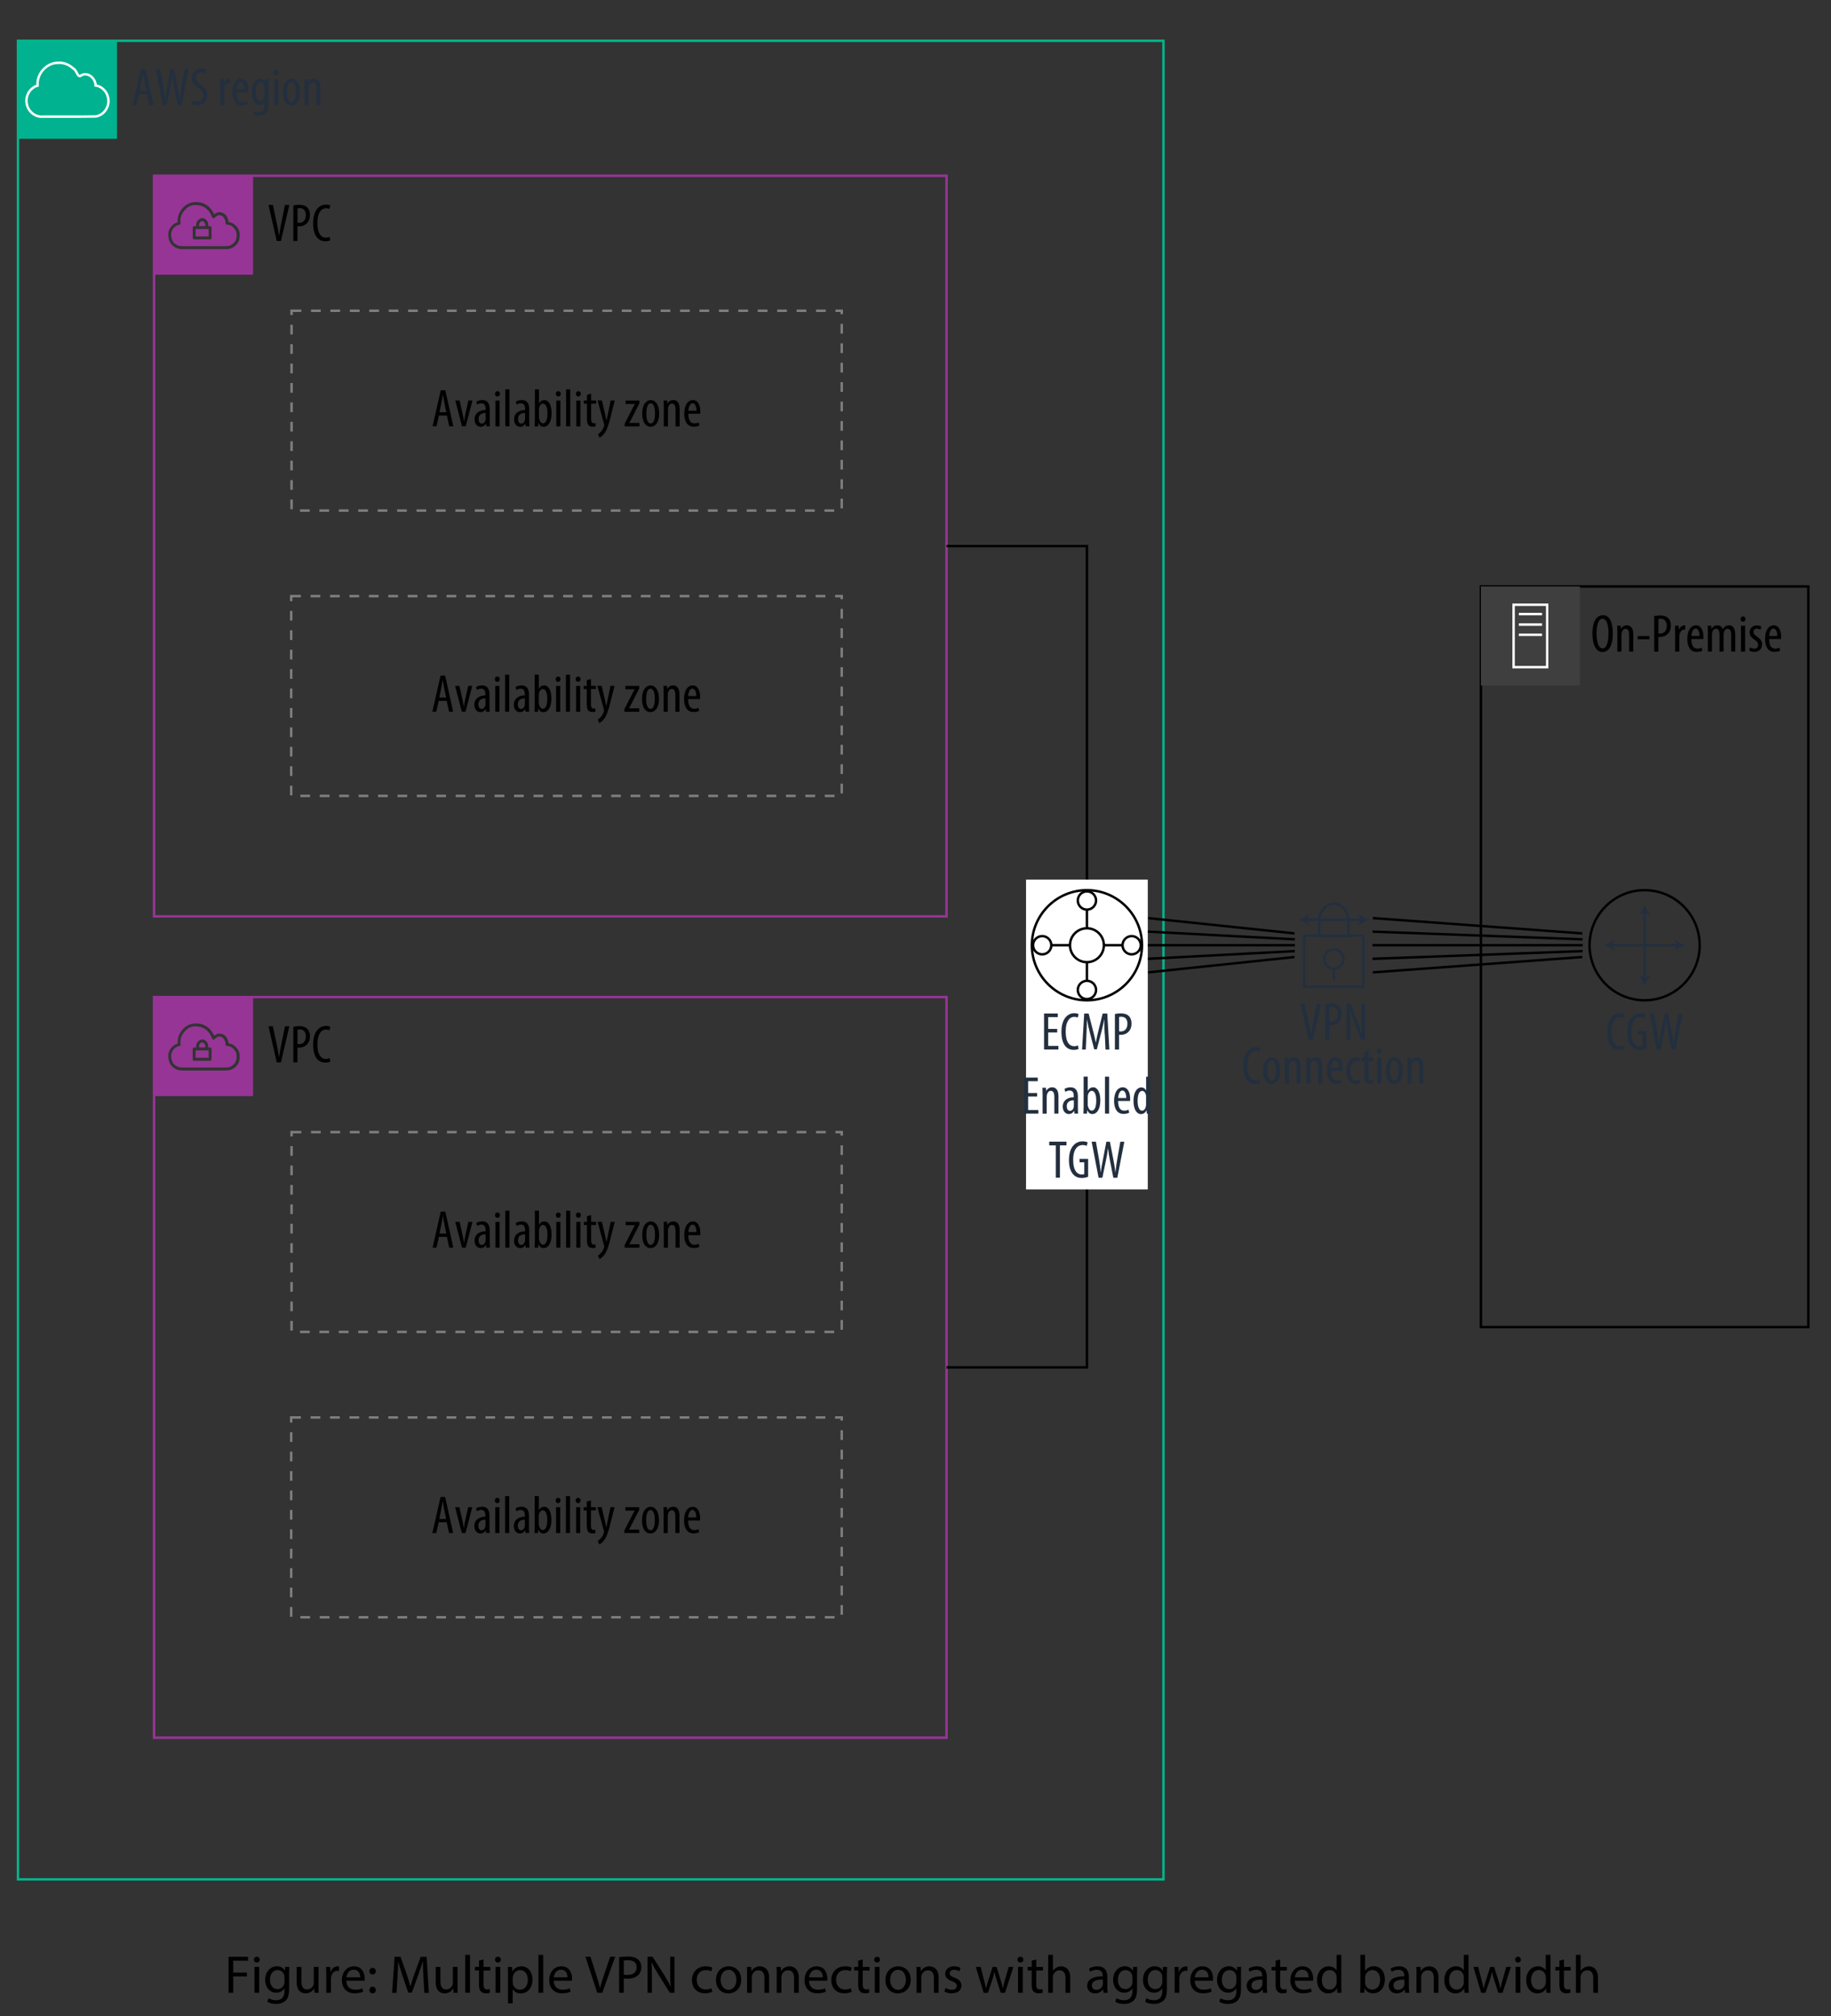 <?xml version="1.0" encoding="UTF-8"?><svg id="Layer_1" xmlns="http://www.w3.org/2000/svg" viewBox="0 0 377.04 415.24"><rect x="0" y="0" width="377.04" height="415.24" fill="#333333" stroke="none"/><defs><style>.cls-1{stroke:#7e7f7f;stroke-dasharray:0 0 2 2;}.cls-1,.cls-2,.cls-3,.cls-4,.cls-5,.cls-6{fill:none;stroke-miterlimit:10;stroke-width:.5px;}.cls-7{fill:#000;}.cls-7,.cls-8,.cls-9,.cls-10,.cls-11,.cls-12{stroke-width:0px;}.cls-2{stroke:#232f3e;}.cls-3{stroke:#963596;}.cls-4{stroke:#03b58b;}.cls-5{stroke:#000;}.cls-8{fill:#3f3f3f;}.cls-9{fill:#00b28f;}.cls-6{stroke:#fff;}.cls-10{fill:#232f3e;}.cls-11{fill:#963596;}.cls-12{fill:#fff;}</style></defs><path class="cls-7" d="M47.08,403h3.99v.8h-3.04v2.46h2.81v.79h-2.81v3.36h-.96v-7.42Z"/><path class="cls-7" d="M53.48,403.59c.01.33-.23.59-.62.59-.34,0-.58-.26-.58-.59s.25-.6.61-.6.59.26.59.6ZM52.41,410.41v-5.33h.97v5.33h-.97Z"/><path class="cls-7" d="M59.57,405.09c-.02.39-.04.81-.04,1.46v3.09c0,1.22-.24,1.97-.76,2.43-.52.48-1.27.64-1.94.64s-1.34-.15-1.77-.44l.24-.74c.35.22.9.42,1.56.42.99,0,1.72-.52,1.72-1.86v-.59h-.02c-.3.5-.87.89-1.69.89-1.32,0-2.27-1.12-2.27-2.6,0-1.8,1.18-2.83,2.4-2.83.92,0,1.43.48,1.66.92h.02l.04-.8h.85ZM58.57,407.19c0-.17-.01-.31-.05-.44-.18-.56-.65-1.02-1.35-1.02-.92,0-1.58.78-1.58,2.01,0,1.05.53,1.92,1.57,1.92.59,0,1.13-.37,1.34-.99.05-.17.08-.35.08-.52v-.96Z"/><path class="cls-7" d="M65.58,408.96c0,.55.01,1.03.04,1.45h-.86l-.05-.87h-.02c-.25.43-.81.99-1.76.99-.84,0-1.84-.46-1.84-2.33v-3.11h.97v2.95c0,1.01.31,1.69,1.19,1.69.65,0,1.1-.45,1.28-.88.06-.14.09-.32.09-.5v-3.27h.97v3.87Z"/><path class="cls-7" d="M67.19,406.75c0-.63-.01-1.17-.04-1.66h.85l.03,1.05h.04c.24-.72.83-1.17,1.47-1.17.11,0,.19.01.28.03v.91c-.1-.02-.2-.03-.33-.03-.68,0-1.17.52-1.3,1.24-.02.13-.04.29-.04.45v2.84h-.96v-3.66Z"/><path class="cls-7" d="M71.32,407.93c.02,1.31.86,1.85,1.83,1.85.69,0,1.11-.12,1.47-.28l.17.69c-.34.15-.92.33-1.77.33-1.64,0-2.62-1.08-2.62-2.68s.95-2.87,2.5-2.87c1.74,0,2.2,1.53,2.2,2.51,0,.2-.02.35-.03.45h-3.74ZM74.16,407.23c.01-.62-.25-1.57-1.34-1.57-.98,0-1.41.9-1.49,1.57h2.83Z"/><path class="cls-7" d="M76.07,405.97c0-.41.27-.69.66-.69s.64.29.65.69c0,.38-.25.68-.66.68-.38,0-.65-.3-.65-.68ZM76.07,409.85c0-.41.27-.69.66-.69s.64.29.65.69c0,.39-.25.68-.66.68-.38,0-.65-.3-.65-.68Z"/><path class="cls-7" d="M87.19,407.16c-.05-1.03-.12-2.28-.11-3.2h-.03c-.25.87-.56,1.79-.94,2.82l-1.31,3.6h-.73l-1.2-3.53c-.35-1.05-.65-2-.86-2.88h-.02c-.02.92-.08,2.17-.14,3.28l-.2,3.18h-.91l.52-7.42h1.22l1.27,3.59c.31.91.56,1.73.75,2.5h.03c.19-.75.45-1.56.78-2.5l1.32-3.59h1.22l.46,7.42h-.93l-.19-3.26Z"/><path class="cls-7" d="M94.21,408.96c0,.55.01,1.03.04,1.45h-.86l-.05-.87h-.02c-.25.43-.81.99-1.76.99-.84,0-1.84-.46-1.84-2.33v-3.11h.97v2.95c0,1.01.31,1.69,1.19,1.69.65,0,1.1-.45,1.28-.88.06-.14.09-.32.09-.5v-3.27h.97v3.87Z"/><path class="cls-7" d="M95.81,402.6h.97v7.81h-.97v-7.81Z"/><path class="cls-7" d="M99.57,403.56v1.53h1.39v.74h-1.39v2.87c0,.66.19,1.03.73,1.03.25,0,.44-.03.56-.07l.04.73c-.19.08-.48.13-.86.13-.45,0-.81-.14-1.04-.41-.28-.29-.37-.76-.37-1.39v-2.9h-.83v-.74h.83v-1.28l.95-.25Z"/><path class="cls-7" d="M103.13,403.59c.01.33-.23.59-.62.59-.34,0-.58-.26-.58-.59s.25-.6.61-.6.59.26.59.6ZM102.05,410.41v-5.33h.97v5.33h-.97Z"/><path class="cls-7" d="M104.62,406.83c0-.68-.02-1.23-.04-1.74h.87l.04.91h.02c.4-.65,1.02-1.03,1.89-1.03,1.29,0,2.25,1.09,2.25,2.71,0,1.91-1.17,2.86-2.42,2.86-.7,0-1.32-.31-1.64-.84h-.02v2.89h-.96v-5.77ZM105.58,408.25c0,.14.02.27.04.4.18.67.76,1.13,1.45,1.13,1.02,0,1.62-.84,1.62-2.06,0-1.07-.56-1.98-1.58-1.98-.66,0-1.28.47-1.46,1.2-.03.12-.07.26-.07.4v.91Z"/><path class="cls-7" d="M110.88,402.6h.97v7.81h-.97v-7.81Z"/><path class="cls-7" d="M114.02,407.93c.02,1.31.86,1.85,1.83,1.85.69,0,1.11-.12,1.47-.28l.17.69c-.34.15-.92.33-1.77.33-1.64,0-2.62-1.08-2.62-2.68s.95-2.87,2.5-2.87c1.74,0,2.2,1.53,2.2,2.51,0,.2-.02.35-.03.45h-3.74ZM116.85,407.23c.01-.62-.25-1.57-1.34-1.57-.98,0-1.41.9-1.49,1.57h2.83Z"/><path class="cls-7" d="M122.98,410.41l-2.42-7.42h1.03l1.16,3.65c.32,1,.59,1.9.79,2.77h.02c.21-.86.52-1.79.85-2.76l1.25-3.66h1.02l-2.65,7.42h-1.06Z"/><path class="cls-7" d="M127.49,403.09c.46-.08,1.07-.14,1.84-.14.95,0,1.64.22,2.08.62.41.35.65.89.65,1.55s-.2,1.2-.57,1.58c-.51.54-1.33.81-2.27.81-.29,0-.55-.01-.77-.07v2.97h-.96v-7.33ZM128.45,406.66c.21.06.47.08.79.08,1.16,0,1.86-.56,1.86-1.58s-.69-1.45-1.75-1.45c-.42,0-.74.03-.9.08v2.88Z"/><path class="cls-7" d="M133.34,410.41v-7.42h1.04l2.38,3.75c.55.87.98,1.65,1.33,2.41h.02c-.09-1-.11-1.9-.11-3.06v-3.1h.9v7.42h-.97l-2.35-3.76c-.52-.83-1.01-1.67-1.39-2.48h-.03c.05.95.08,1.84.08,3.07v3.17h-.9Z"/><path class="cls-7" d="M146.67,410.21c-.25.13-.81.31-1.53.31-1.61,0-2.65-1.09-2.65-2.72s1.12-2.83,2.86-2.83c.57,0,1.08.14,1.34.27l-.22.75c-.23-.13-.59-.25-1.12-.25-1.22,0-1.88.9-1.88,2.01,0,1.23.79,1.99,1.85,1.99.55,0,.91-.14,1.19-.26l.17.73Z"/><path class="cls-7" d="M152.63,407.71c0,1.97-1.36,2.83-2.65,2.83-1.44,0-2.55-1.06-2.55-2.74,0-1.78,1.17-2.83,2.64-2.83s2.56,1.11,2.56,2.74ZM148.4,407.76c0,1.17.67,2.05,1.62,2.05s1.62-.87,1.62-2.07c0-.9-.45-2.05-1.6-2.05s-1.64,1.06-1.64,2.07Z"/><path class="cls-7" d="M153.85,406.53c0-.55-.01-1-.04-1.44h.86l.05.88h.02c.26-.51.88-1,1.76-1,.74,0,1.88.44,1.88,2.27v3.18h-.97v-3.07c0-.86-.32-1.57-1.23-1.57-.64,0-1.13.45-1.3.99-.04.12-.07.29-.07.45v3.2h-.97v-3.88Z"/><path class="cls-7" d="M159.95,406.53c0-.55-.01-1-.04-1.44h.86l.05.88h.02c.26-.51.88-1,1.76-1,.74,0,1.88.44,1.88,2.27v3.18h-.97v-3.07c0-.86-.32-1.57-1.23-1.57-.64,0-1.13.45-1.3.99-.04.12-.07.29-.07.45v3.2h-.97v-3.88Z"/><path class="cls-7" d="M166.59,407.93c.02,1.31.86,1.85,1.83,1.85.69,0,1.11-.12,1.47-.28l.17.69c-.34.15-.92.33-1.77.33-1.64,0-2.62-1.08-2.62-2.68s.95-2.87,2.5-2.87c1.74,0,2.2,1.53,2.2,2.51,0,.2-.02.35-.03.45h-3.74ZM169.43,407.23c.01-.62-.25-1.57-1.34-1.57-.98,0-1.41.9-1.49,1.57h2.83Z"/><path class="cls-7" d="M175.36,410.21c-.25.13-.81.31-1.53.31-1.61,0-2.65-1.09-2.65-2.72s1.12-2.83,2.86-2.83c.57,0,1.08.14,1.34.27l-.22.75c-.23-.13-.59-.25-1.12-.25-1.22,0-1.88.9-1.88,2.01,0,1.23.79,1.99,1.85,1.99.55,0,.91-.14,1.19-.26l.17.73Z"/><path class="cls-7" d="M177.66,403.56v1.53h1.39v.74h-1.39v2.87c0,.66.19,1.03.73,1.03.25,0,.44-.03.56-.07l.04.73c-.19.08-.48.13-.86.13-.45,0-.81-.14-1.04-.41-.28-.29-.37-.76-.37-1.39v-2.9h-.83v-.74h.83v-1.28l.95-.25Z"/><path class="cls-7" d="M181.21,403.59c.01.33-.23.59-.62.59-.34,0-.58-.26-.58-.59s.25-.6.61-.6.59.26.59.6ZM180.14,410.41v-5.33h.97v5.33h-.97Z"/><path class="cls-7" d="M187.53,407.71c0,1.97-1.36,2.83-2.65,2.83-1.44,0-2.55-1.06-2.55-2.74,0-1.78,1.17-2.83,2.64-2.83s2.56,1.11,2.56,2.74ZM183.3,407.76c0,1.17.67,2.05,1.62,2.05s1.62-.87,1.62-2.07c0-.9-.45-2.05-1.6-2.05s-1.64,1.06-1.64,2.07Z"/><path class="cls-7" d="M188.75,406.53c0-.55-.01-1-.04-1.44h.86l.05.88h.02c.26-.51.88-1,1.76-1,.74,0,1.88.44,1.88,2.27v3.18h-.97v-3.07c0-.86-.32-1.57-1.23-1.57-.64,0-1.13.45-1.3.99-.04.12-.07.29-.07.45v3.2h-.97v-3.88Z"/><path class="cls-7" d="M194.72,409.42c.29.19.79.38,1.28.38.7,0,1.03-.35,1.03-.79s-.28-.71-.99-.98c-.96-.34-1.41-.87-1.41-1.51,0-.86.69-1.56,1.84-1.56.54,0,1.01.15,1.31.33l-.24.7c-.21-.13-.59-.31-1.09-.31-.57,0-.89.33-.89.73,0,.44.32.64,1.01.9.92.35,1.4.81,1.4,1.61,0,.94-.73,1.6-1.99,1.6-.58,0-1.12-.14-1.5-.36l.24-.74Z"/><path class="cls-7" d="M201.93,405.09l.7,2.71c.15.59.3,1.14.4,1.69h.03c.12-.54.3-1.11.47-1.68l.87-2.72h.81l.83,2.66c.2.64.35,1.2.47,1.74h.03c.09-.54.23-1.1.41-1.73l.76-2.67h.96l-1.72,5.33h-.88l-.81-2.54c-.19-.59-.34-1.12-.47-1.75h-.02c-.13.64-.3,1.19-.48,1.76l-.86,2.53h-.88l-1.61-5.33h.99Z"/><path class="cls-7" d="M210.72,403.59c.01.33-.23.59-.62.59-.34,0-.58-.26-.58-.59s.25-.6.61-.6.59.26.59.6ZM209.64,410.41v-5.33h.97v5.33h-.97Z"/><path class="cls-7" d="M213.38,403.56v1.53h1.39v.74h-1.39v2.87c0,.66.19,1.03.73,1.03.25,0,.44-.03.56-.07l.04.73c-.19.08-.48.13-.86.13-.45,0-.81-.14-1.04-.41-.28-.29-.37-.76-.37-1.39v-2.9h-.83v-.74h.83v-1.28l.95-.25Z"/><path class="cls-7" d="M215.85,402.6h.97v3.32h.02c.15-.28.4-.52.69-.68.29-.17.63-.27.99-.27.71,0,1.86.44,1.86,2.28v3.17h-.97v-3.06c0-.86-.32-1.58-1.23-1.58-.63,0-1.12.44-1.3.97-.05.13-.07.28-.07.46v3.21h-.97v-7.81Z"/><path class="cls-7" d="M227.24,410.41l-.08-.67h-.03c-.3.42-.87.79-1.63.79-1.08,0-1.63-.76-1.63-1.53,0-1.29,1.14-1.99,3.2-1.98v-.11c0-.44-.12-1.23-1.21-1.23-.5,0-1.01.15-1.39.4l-.22-.64c.44-.29,1.08-.47,1.75-.47,1.63,0,2.02,1.11,2.02,2.18v1.99c0,.46.02.91.09,1.28h-.88ZM227.09,407.7c-1.06-.02-2.25.17-2.25,1.2,0,.63.42.92.91.92.69,0,1.13-.44,1.29-.89.03-.1.05-.21.05-.31v-.92Z"/><path class="cls-7" d="M234.18,405.09c-.02.39-.04.81-.04,1.46v3.09c0,1.22-.24,1.97-.76,2.43-.52.48-1.27.64-1.94.64s-1.34-.15-1.77-.44l.24-.74c.35.22.9.42,1.56.42.99,0,1.72-.52,1.72-1.86v-.59h-.02c-.3.5-.87.89-1.69.89-1.32,0-2.27-1.12-2.27-2.6,0-1.8,1.18-2.83,2.4-2.83.92,0,1.43.48,1.66.92h.02l.04-.8h.85ZM233.18,407.19c0-.17-.01-.31-.05-.44-.18-.56-.65-1.02-1.35-1.02-.92,0-1.58.78-1.58,2.01,0,1.05.53,1.92,1.57,1.92.59,0,1.13-.37,1.34-.99.05-.17.08-.35.08-.52v-.96Z"/><path class="cls-7" d="M240.33,405.09c-.02.39-.04.81-.04,1.46v3.09c0,1.22-.24,1.97-.76,2.43-.52.48-1.27.64-1.94.64s-1.34-.15-1.77-.44l.24-.74c.35.22.9.42,1.56.42.99,0,1.72-.52,1.72-1.86v-.59h-.02c-.3.5-.87.89-1.69.89-1.32,0-2.27-1.12-2.27-2.6,0-1.8,1.18-2.83,2.4-2.83.92,0,1.43.48,1.66.92h.02l.04-.8h.85ZM239.33,407.19c0-.17-.01-.31-.05-.44-.18-.56-.65-1.02-1.35-1.02-.92,0-1.58.78-1.58,2.01,0,1.05.53,1.92,1.57,1.92.59,0,1.13-.37,1.34-.99.05-.17.08-.35.08-.52v-.96Z"/><path class="cls-7" d="M241.89,406.75c0-.63-.01-1.17-.04-1.66h.85l.03,1.05h.04c.24-.72.83-1.17,1.47-1.17.11,0,.19.01.28.03v.91c-.1-.02-.2-.03-.33-.03-.68,0-1.17.52-1.3,1.24-.02.13-.04.29-.04.45v2.84h-.96v-3.66Z"/><path class="cls-7" d="M246.02,407.93c.02,1.31.86,1.85,1.83,1.85.69,0,1.11-.12,1.47-.28l.17.69c-.34.15-.92.33-1.77.33-1.64,0-2.62-1.08-2.62-2.68s.95-2.87,2.5-2.87c1.74,0,2.2,1.53,2.2,2.51,0,.2-.02.35-.03.45h-3.74ZM248.86,407.23c.01-.62-.25-1.57-1.34-1.57-.98,0-1.41.9-1.49,1.57h2.83Z"/><path class="cls-7" d="M255.58,405.09c-.02.39-.04.81-.04,1.46v3.09c0,1.22-.24,1.97-.76,2.43-.52.48-1.27.64-1.94.64s-1.34-.15-1.77-.44l.24-.74c.35.22.9.42,1.56.42.99,0,1.72-.52,1.72-1.86v-.59h-.02c-.3.5-.87.89-1.69.89-1.32,0-2.27-1.12-2.27-2.6,0-1.8,1.18-2.83,2.4-2.83.92,0,1.43.48,1.66.92h.02l.04-.8h.85ZM254.58,407.19c0-.17-.01-.31-.05-.44-.18-.56-.65-1.02-1.35-1.02-.92,0-1.58.78-1.58,2.01,0,1.05.53,1.92,1.57,1.92.59,0,1.13-.37,1.34-.99.05-.17.08-.35.08-.52v-.96Z"/><path class="cls-7" d="M260.09,410.41l-.08-.67h-.03c-.3.42-.87.79-1.63.79-1.08,0-1.63-.76-1.63-1.53,0-1.29,1.14-1.99,3.2-1.98v-.11c0-.44-.12-1.23-1.21-1.23-.5,0-1.01.15-1.39.4l-.22-.64c.44-.29,1.08-.47,1.75-.47,1.63,0,2.02,1.11,2.02,2.18v1.99c0,.46.02.91.09,1.28h-.88ZM259.95,407.7c-1.06-.02-2.25.17-2.25,1.2,0,.63.42.92.91.92.69,0,1.13-.44,1.29-.89.03-.1.05-.21.05-.31v-.92Z"/><path class="cls-7" d="M263.61,403.56v1.53h1.39v.74h-1.39v2.87c0,.66.19,1.03.73,1.03.25,0,.44-.03.56-.07l.04.73c-.19.08-.48.13-.86.13-.45,0-.81-.14-1.04-.41-.28-.29-.37-.76-.37-1.39v-2.9h-.83v-.74h.83v-1.28l.95-.25Z"/><path class="cls-7" d="M266.63,407.93c.02,1.31.86,1.85,1.83,1.85.69,0,1.11-.12,1.47-.28l.17.69c-.34.15-.92.33-1.77.33-1.64,0-2.62-1.08-2.62-2.68s.95-2.87,2.5-2.87c1.74,0,2.2,1.53,2.2,2.51,0,.2-.02.35-.03.45h-3.74ZM269.47,407.23c.01-.62-.25-1.57-1.34-1.57-.98,0-1.41.9-1.49,1.57h2.83Z"/><path class="cls-7" d="M276.2,402.6v6.44c0,.47.01,1.01.04,1.38h-.87l-.04-.92h-.02c-.3.59-.95,1.04-1.82,1.04-1.29,0-2.28-1.09-2.28-2.71-.01-1.77,1.09-2.86,2.39-2.86.81,0,1.36.38,1.61.81h.02v-3.18h.97ZM275.23,407.26c0-.12-.01-.29-.04-.41-.14-.62-.67-1.12-1.4-1.12-1,0-1.59.88-1.59,2.06,0,1.08.53,1.97,1.57,1.97.65,0,1.24-.43,1.42-1.16.03-.13.04-.26.04-.42v-.92Z"/><path class="cls-7" d="M280.09,410.41c.02-.36.04-.9.04-1.38v-6.44h.96v3.34h.02c.34-.59.96-.98,1.82-.98,1.32,0,2.25,1.1,2.24,2.72,0,1.9-1.2,2.85-2.39,2.85-.77,0-1.39-.3-1.78-1h-.03l-.04.88h-.84ZM281.09,408.28c0,.12.02.24.04.35.19.67.75,1.13,1.45,1.13,1.01,0,1.62-.83,1.62-2.05,0-1.07-.55-1.98-1.58-1.98-.66,0-1.28.45-1.47,1.19-.02.11-.05.24-.05.4v.96Z"/><path class="cls-7" d="M289.34,410.41l-.08-.67h-.03c-.3.42-.87.79-1.63.79-1.08,0-1.63-.76-1.63-1.53,0-1.29,1.14-1.99,3.2-1.98v-.11c0-.44-.12-1.23-1.21-1.23-.5,0-1.01.15-1.39.4l-.22-.64c.44-.29,1.08-.47,1.75-.47,1.63,0,2.02,1.11,2.02,2.18v1.99c0,.46.02.91.09,1.28h-.88ZM289.2,407.7c-1.06-.02-2.25.17-2.25,1.2,0,.63.42.92.91.92.69,0,1.13-.44,1.29-.89.03-.1.05-.21.05-.31v-.92Z"/><path class="cls-7" d="M291.69,406.53c0-.55-.01-1-.04-1.44h.86l.05.88h.02c.26-.51.88-1,1.76-1,.74,0,1.88.44,1.88,2.27v3.18h-.97v-3.07c0-.86-.32-1.57-1.23-1.57-.64,0-1.13.45-1.3.99-.04.12-.07.29-.07.45v3.2h-.97v-3.88Z"/><path class="cls-7" d="M302.4,402.6v6.44c0,.47.01,1.01.04,1.38h-.87l-.04-.92h-.02c-.3.59-.95,1.04-1.82,1.04-1.29,0-2.28-1.09-2.28-2.71-.01-1.77,1.09-2.86,2.39-2.86.81,0,1.36.38,1.61.81h.02v-3.18h.97ZM301.43,407.26c0-.12-.01-.29-.04-.41-.14-.62-.67-1.12-1.4-1.12-1,0-1.59.88-1.59,2.06,0,1.08.53,1.97,1.57,1.97.65,0,1.24-.43,1.42-1.16.03-.13.04-.26.04-.42v-.92Z"/><path class="cls-7" d="M304.39,405.09l.7,2.71c.15.59.3,1.14.4,1.69h.03c.12-.54.3-1.11.47-1.68l.87-2.72h.81l.83,2.66c.2.64.35,1.2.47,1.74h.03c.09-.54.23-1.1.41-1.73l.76-2.67h.96l-1.72,5.33h-.88l-.81-2.54c-.19-.59-.34-1.12-.47-1.75h-.02c-.13.64-.3,1.19-.48,1.76l-.86,2.53h-.88l-1.61-5.33h.99Z"/><path class="cls-7" d="M313.18,403.59c.01.33-.23.59-.62.59-.34,0-.58-.26-.58-.59s.25-.6.61-.6.59.26.59.6ZM312.1,410.41v-5.33h.97v5.33h-.97Z"/><path class="cls-7" d="M319.27,402.6v6.44c0,.47.01,1.01.04,1.38h-.87l-.04-.92h-.02c-.3.59-.95,1.04-1.82,1.04-1.29,0-2.28-1.09-2.28-2.71-.01-1.77,1.09-2.86,2.39-2.86.81,0,1.36.38,1.61.81h.02v-3.18h.97ZM318.31,407.26c0-.12-.01-.29-.04-.41-.14-.62-.67-1.12-1.4-1.12-1,0-1.59.88-1.59,2.06,0,1.08.53,1.97,1.57,1.97.65,0,1.24-.43,1.42-1.16.03-.13.04-.26.04-.42v-.92Z"/><path class="cls-7" d="M322.05,403.56v1.53h1.39v.74h-1.39v2.87c0,.66.19,1.03.73,1.03.25,0,.44-.03.56-.07l.04.73c-.19.08-.48.13-.86.13-.45,0-.81-.14-1.04-.41-.28-.29-.37-.76-.37-1.39v-2.9h-.83v-.74h.83v-1.28l.95-.25Z"/><path class="cls-7" d="M324.52,402.6h.97v3.32h.02c.15-.28.4-.52.69-.68.29-.17.63-.27.99-.27.71,0,1.86.44,1.86,2.28v3.17h-.97v-3.06c0-.86-.32-1.58-1.23-1.58-.63,0-1.12.44-1.3.97-.05.13-.07.28-.07.46v3.21h-.97v-7.81Z"/><rect class="cls-9" x="3.7" y="8.4" width="20.39" height="20.19"/><rect class="cls-3" x="31.72" y="36.2" width="163.19" height="152.53"/><path class="cls-11" d="M31.72,56.58v-20.39h20.39v20.39h-20.39ZM40.29,47.17h2.67v1.52h-2.67v-1.52ZM41.67,45.54c.07,0,.24.07.38.22.13.14.21.32.21.43v.38h-1.26v-.38c0-.08.08-.28.22-.42.14-.15.33-.24.44-.24ZM41.67,44.92c-.35,0-.65.19-.87.42-.23.24-.4.52-.4.85v.38h-.41c-.08,0-.16.03-.22.09-.06.06-.09.13-.09.21v2.14c0,.08.03.15.09.21.06.06.14.09.22.09h3.28c.08,0,.15-.03.21-.09.06-.06.09-.13.09-.21v-2.14c0-.08-.03-.15-.09-.21-.06-.06-.13-.09-.21-.09h-.39v-.38c0-.33-.17-.64-.38-.86-.22-.23-.49-.41-.82-.41ZM40.23,42.22c.3,0,.63.04.99.12,1.24.29,2.05,1.26,2.46,2.41.04.1.12.17.23.2.11.02.21-.02.29-.09.2-.22.44-.41.69-.49.24-.08.52-.07.91.14.33.25.69.92.63,1.4-.02.09.02.18.07.24.06.07.14.11.22.11.87,0,1.44.56,1.83,1.26.17.34.22.85.16,1.32-.07.46-.25.89-.46,1.08,0,0,0,.02-.02.02-.5.55-1,.76-1.7.76h-9.09c-.67,0-1.33-.3-1.77-.86-.33-.49-.58-1.39-.32-2.21.27-.61.73-1.2,1.59-1.35.15-.03.27-.18.24-.34-.12-.94.07-1.74.81-2.61.64-.73,1.33-1.1,2.23-1.11ZM40.36,41.62h-.14c-1.07.02-1.95.48-2.67,1.3h0c-.76.91-1.03,1.85-.95,2.84-.94.27-1.5.97-1.79,1.64,0,0,0,.02-.02.03-.33,1.04-.05,2.1.41,2.76t.02.02c.55.71,1.39,1.1,2.25,1.1h9.09c.83,0,1.55-.3,2.14-.95.37-.35.56-.88.64-1.45.07-.56.02-1.17-.21-1.66,0,0,0-.02,0-.02-.42-.73-1.11-1.39-2.08-1.53-.02-.69-.39-1.35-.88-1.7,0,0-.02,0-.02-.02-.52-.29-1.02-.33-1.42-.2-.25.08-.45.21-.63.36-.51-1.13-1.39-2.09-2.72-2.41-.35-.07-.68-.11-.99-.11Z"/><path class="cls-7" d="M56.98,49.62l-1.69-7.42h.9l.73,3.48c.18.84.4,1.9.53,2.85h.03c.11-.96.32-1.99.5-2.87l.7-3.45h.9l-1.73,7.42h-.87Z"/><path class="cls-7" d="M60.4,42.32c.34-.09.75-.14,1.23-.14.68,0,1.25.17,1.64.55.36.35.55.89.55,1.53,0,.68-.17,1.14-.45,1.52-.41.55-1.09.83-1.75.83-.14,0-.25,0-.37-.01v3.04h-.85v-7.31ZM61.25,45.87c.1.02.19.03.33.03.84,0,1.4-.55,1.4-1.6,0-.76-.32-1.44-1.25-1.44-.2,0-.36.02-.47.05v2.95Z"/><path class="cls-7" d="M68.03,49.49c-.23.12-.59.2-1.06.2-1.45,0-2.49-1.17-2.49-3.69,0-2.93,1.45-3.86,2.62-3.86.45,0,.77.09.92.19l-.19.71c-.18-.08-.36-.15-.75-.15-.79,0-1.72.77-1.72,3.04s.84,3.01,1.74,3.01c.32,0,.6-.08.78-.17l.13.72Z"/><rect class="cls-4" x="3.7" y="8.4" width="235.88" height="378.66"/><path class="cls-10" d="M28.64,19.4l-.5,2.22h-.81l1.69-7.42h.94l1.65,7.42h-.84l-.5-2.22h-1.64ZM30.17,18.72l-.39-1.88c-.11-.53-.21-1.14-.3-1.69h-.04c-.09.56-.2,1.2-.3,1.69l-.38,1.88h1.41Z"/><path class="cls-10" d="M33.52,21.62l-1.43-7.42h.88l.63,3.58c.15.94.28,1.76.36,2.67h.04c.09-.94.26-1.74.44-2.68l.68-3.56h.73l.68,3.49c.16.88.33,1.73.43,2.76h.03c.12-1.07.25-1.87.4-2.72l.62-3.53h.83l-1.44,7.42h-.82l-.72-3.61c-.14-.78-.29-1.62-.37-2.43h-.02c-.11.84-.23,1.64-.41,2.46l-.74,3.58h-.79Z"/><path class="cls-10" d="M39.56,20.64c.25.17.69.3,1.07.3.77,0,1.23-.51,1.23-1.25,0-.68-.4-1.1-.98-1.54-.58-.41-1.4-1.1-1.4-2.06,0-1.12.78-1.95,1.96-1.95.46,0,.87.14,1.04.27l-.21.73c-.19-.13-.5-.25-.88-.25-.73,0-1.07.55-1.07,1.06,0,.74.39,1.02,1.09,1.53.89.63,1.29,1.31,1.29,2.13,0,1.28-.9,2.08-2.08,2.08-.51,0-1.04-.17-1.25-.32l.19-.73Z"/><path class="cls-10" d="M45.35,17.67c0-.45-.03-.98-.04-1.38h.76l.04.84h.02c.18-.51.63-.92,1.12-.92.07,0,.12.01.18.01v.87c-.05-.01-.11-.01-.18-.01-.54,0-.94.5-1.02,1.11-.02.14-.03.31-.03.48v2.95h-.85v-3.95Z"/><path class="cls-10" d="M48.68,19.03c.01,1.63.65,1.98,1.27,1.98.36,0,.67-.09.88-.21l.13.63c-.3.17-.75.25-1.17.25-1.28,0-1.94-1.04-1.94-2.67,0-1.73.73-2.81,1.79-2.81s1.52,1.14,1.52,2.35c0,.2,0,.34-.01.47h-2.48ZM50.35,18.41c.02-1.07-.38-1.54-.79-1.54-.55,0-.84.81-.87,1.54h1.66Z"/><path class="cls-10" d="M55.34,16.3c-.01.37-.04.85-.04,1.66v2.98c0,1.4-.18,1.93-.53,2.31-.32.36-.83.57-1.42.57-.45,0-.89-.11-1.17-.26l.2-.66c.21.11.56.23.99.23.67,0,1.09-.42,1.09-1.63v-.54h-.02c-.19.42-.57.65-1.02.65-.95,0-1.56-1.07-1.56-2.63,0-1.96.89-2.77,1.67-2.77.57,0,.84.37.99.69h.02l.04-.6h.76ZM54.46,18.13c0-.13-.01-.28-.04-.39-.1-.36-.29-.81-.77-.81-.62,0-.95.83-.95,2,0,1.36.43,1.98.95,1.98.25,0,.58-.12.76-.76.04-.17.05-.33.05-.48v-1.54Z"/><path class="cls-10" d="M57.38,14.92c.01.33-.2.55-.52.55-.27,0-.48-.22-.48-.55s.22-.55.5-.55c.31,0,.51.22.51.55ZM56.47,21.62v-5.32h.85v5.32h-.85Z"/><path class="cls-10" d="M61.76,18.96c0,2.06-.96,2.75-1.77,2.75-.96,0-1.73-.87-1.73-2.74s.87-2.76,1.78-2.76,1.71.89,1.71,2.75ZM59.11,18.96c0,.88.15,2.08.92,2.08.73,0,.87-1.25.87-2.08s-.14-2.07-.89-2.07-.9,1.25-.9,2.07Z"/><path class="cls-10" d="M62.71,17.67c0-.63-.03-.95-.04-1.38h.74l.04.64h.02c.23-.43.66-.73,1.22-.73.74,0,1.29.55,1.29,1.84v3.58h-.85v-3.43c0-.63-.12-1.27-.74-1.27-.35,0-.69.3-.8.87-.02.13-.03.3-.03.47v3.36h-.85v-3.95Z"/><rect class="cls-1" x="60.04" y="64" width="113.29" height="41.15"/><path class="cls-7" d="M90.38,85.58l-.5,2.22h-.81l1.69-7.42h.94l1.65,7.42h-.84l-.49-2.22h-1.64ZM91.91,84.9l-.39-1.88c-.11-.53-.21-1.14-.3-1.69h-.04c-.09.56-.2,1.2-.3,1.69l-.38,1.88h1.41Z"/><path class="cls-7" d="M94.64,82.48l.67,2.99c.08.36.16.84.23,1.3h.03c.05-.44.14-.89.22-1.3l.66-2.99h.84l-1.39,5.32h-.76l-1.39-5.32h.88Z"/><path class="cls-7" d="M100.13,87.81l-.05-.56h-.03c-.23.41-.6.65-1.06.65-.72,0-1.27-.6-1.27-1.52,0-1.33,1.07-1.93,2.27-1.94v-.17c0-.71-.18-1.21-.85-1.21-.33,0-.63.11-.88.27l-.19-.59c.22-.17.71-.35,1.24-.35,1.07,0,1.53.7,1.53,1.9v2.3c0,.41,0,.87.05,1.21h-.77ZM100.01,85.06c-.44,0-1.46.08-1.46,1.23,0,.69.35.95.65.95.37,0,.69-.27.79-.8.02-.1.02-.21.02-.3v-1.08Z"/><path class="cls-7" d="M102.94,81.11c.01.33-.2.55-.52.55-.27,0-.48-.22-.48-.55s.22-.55.5-.55c.31,0,.51.22.51.55ZM102.03,87.81v-5.32h.85v5.32h-.85Z"/><path class="cls-7" d="M104.05,80.19h.85v7.61h-.85v-7.61Z"/><path class="cls-7" d="M108.26,87.81l-.05-.56h-.03c-.23.41-.6.65-1.06.65-.72,0-1.26-.6-1.26-1.52,0-1.33,1.07-1.93,2.27-1.94v-.17c0-.71-.18-1.21-.85-1.21-.33,0-.63.11-.88.27l-.19-.59c.22-.17.71-.35,1.24-.35,1.07,0,1.53.7,1.53,1.9v2.3c0,.41,0,.87.05,1.21h-.77ZM108.13,85.06c-.44,0-1.46.08-1.46,1.23,0,.69.35.95.65.95.37,0,.69-.27.79-.8.02-.1.02-.21.02-.3v-1.08Z"/><path class="cls-7" d="M110.1,87.81c.01-.31.04-.91.04-1.28v-6.34h.85v2.92h.02c.27-.53.67-.71,1.12-.71.83,0,1.45.96,1.45,2.7,0,1.93-.79,2.81-1.62,2.81-.56,0-.85-.33-1.06-.78h-.03l-.05.69h-.73ZM110.99,85.92c0,.12,0,.24.03.33.2.79.56.94.79.94.68,0,.92-.92.92-2.06,0-1.07-.25-2.01-.94-2.01-.4,0-.73.5-.79.95-.02.12-.02.25-.02.37v1.49Z"/><path class="cls-7" d="M115.46,81.11c.01.33-.2.55-.52.55-.27,0-.48-.22-.48-.55s.22-.55.5-.55c.31,0,.51.22.51.55ZM114.55,87.81v-5.32h.85v5.32h-.85Z"/><path class="cls-7" d="M116.57,80.19h.85v7.61h-.85v-7.61Z"/><path class="cls-7" d="M119.59,81.11c.01.33-.2.55-.52.55-.27,0-.48-.22-.48-.55s.22-.55.5-.55c.31,0,.51.22.51.55ZM118.67,87.81v-5.32h.85v5.32h-.85Z"/><path class="cls-7" d="M121.73,81.07v1.41h1.02v.65h-1.02v3.16c0,.69.25.88.56.88.13,0,.24-.01.34-.03l.03.65c-.15.06-.35.09-.63.09-.33,0-.63-.09-.84-.32-.21-.24-.32-.6-.32-1.34v-3.08h-.65v-.65h.65v-1.17l.85-.24Z"/><path class="cls-7" d="M123.94,82.48l.71,3.06c.1.42.15.77.22,1.1h.02c.05-.3.14-.7.23-1.09l.63-3.07h.84l-.87,3.42c-.33,1.34-.69,2.63-1.32,3.43-.37.47-.77.73-.96.81l-.31-.73c.24-.13.51-.36.75-.67.22-.28.4-.64.48-.89.04-.13.06-.19.06-.26,0-.07,0-.13-.02-.2l-1.34-4.92h.89Z"/><path class="cls-7" d="M128.62,87.29l1.68-3.29c.14-.27.31-.55.43-.79v-.02h-1.9v-.7h2.84v.56l-1.66,3.25c-.14.27-.31.55-.43.79v.02h2.09v.7h-3.05v-.52Z"/><path class="cls-7" d="M135.74,85.14c0,2.06-.96,2.75-1.77,2.75-.96,0-1.73-.87-1.73-2.74s.87-2.76,1.78-2.76,1.71.89,1.71,2.75ZM133.09,85.14c0,.88.15,2.08.92,2.08.73,0,.87-1.25.87-2.08s-.14-2.07-.89-2.07-.9,1.25-.9,2.07Z"/><path class="cls-7" d="M136.69,83.86c0-.63-.03-.95-.04-1.38h.74l.04.64h.02c.23-.43.66-.73,1.22-.73.74,0,1.29.55,1.29,1.84v3.58h-.85v-3.43c0-.63-.12-1.27-.74-1.27-.35,0-.69.3-.8.87-.02.13-.03.3-.03.47v3.36h-.85v-3.95Z"/><path class="cls-7" d="M141.74,85.22c.01,1.63.65,1.98,1.26,1.98.36,0,.67-.09.88-.21l.13.63c-.3.17-.75.25-1.17.25-1.28,0-1.94-1.04-1.94-2.67,0-1.73.73-2.81,1.79-2.81s1.52,1.14,1.52,2.35c0,.2,0,.34-.01.47h-2.48ZM143.41,84.59c.02-1.07-.38-1.54-.79-1.54-.55,0-.84.81-.87,1.54h1.66Z"/><path class="cls-7" d="M90.34,144.35l-.5,2.22h-.81l1.69-7.42h.94l1.65,7.42h-.84l-.49-2.22h-1.64ZM91.87,143.67l-.39-1.88c-.11-.53-.21-1.14-.3-1.69h-.04c-.09.56-.2,1.2-.3,1.69l-.38,1.88h1.41Z"/><path class="cls-7" d="M94.6,141.25l.67,2.99c.08.36.16.84.23,1.3h.03c.05-.44.14-.89.22-1.3l.66-2.99h.84l-1.39,5.32h-.76l-1.39-5.32h.88Z"/><path class="cls-7" d="M100.09,146.58l-.05-.56h-.03c-.23.41-.6.65-1.06.65-.72,0-1.27-.6-1.27-1.52,0-1.33,1.07-1.93,2.27-1.94v-.17c0-.71-.18-1.21-.85-1.21-.33,0-.63.11-.88.27l-.19-.59c.22-.17.71-.35,1.24-.35,1.07,0,1.53.7,1.53,1.9v2.3c0,.41,0,.87.05,1.21h-.77ZM99.97,143.83c-.44,0-1.46.08-1.46,1.23,0,.69.35.95.65.95.37,0,.69-.27.79-.8.02-.1.02-.21.02-.3v-1.08Z"/><path class="cls-7" d="M102.9,139.88c.01.33-.2.55-.52.55-.27,0-.48-.22-.48-.55s.22-.55.5-.55c.31,0,.51.22.51.55ZM101.99,146.58v-5.32h.85v5.32h-.85Z"/><path class="cls-7" d="M104.01,138.96h.85v7.61h-.85v-7.61Z"/><path class="cls-7" d="M108.21,146.58l-.05-.56h-.03c-.23.41-.6.65-1.06.65-.72,0-1.26-.6-1.26-1.52,0-1.33,1.07-1.93,2.27-1.94v-.17c0-.71-.18-1.21-.85-1.21-.33,0-.63.11-.88.27l-.19-.59c.22-.17.71-.35,1.24-.35,1.07,0,1.53.7,1.53,1.9v2.3c0,.41,0,.87.05,1.21h-.77ZM108.09,143.83c-.44,0-1.46.08-1.46,1.23,0,.69.35.95.65.95.37,0,.69-.27.79-.8.02-.1.02-.21.02-.3v-1.08Z"/><path class="cls-7" d="M110.06,146.58c.01-.31.04-.91.04-1.28v-6.34h.85v2.92h.02c.27-.53.67-.71,1.12-.71.83,0,1.45.96,1.45,2.7,0,1.93-.79,2.81-1.62,2.81-.56,0-.85-.33-1.06-.78h-.03l-.05.69h-.73ZM110.95,144.7c0,.12,0,.24.03.33.2.79.56.94.79.94.68,0,.92-.92.92-2.06,0-1.07-.25-2.01-.94-2.01-.4,0-.73.5-.79.95-.02.12-.02.25-.02.37v1.49Z"/><path class="cls-7" d="M115.42,139.88c.01.33-.2.55-.52.55-.27,0-.48-.22-.48-.55s.22-.55.5-.55c.31,0,.51.22.51.55ZM114.51,146.58v-5.32h.85v5.32h-.85Z"/><path class="cls-7" d="M116.53,138.96h.85v7.61h-.85v-7.61Z"/><path class="cls-7" d="M119.54,139.88c.01.33-.2.55-.52.55-.27,0-.48-.22-.48-.55s.22-.55.5-.55c.31,0,.51.22.51.55ZM118.63,146.58v-5.32h.85v5.32h-.85Z"/><path class="cls-7" d="M121.69,139.84v1.41h1.02v.65h-1.02v3.16c0,.69.25.88.56.88.13,0,.24-.01.34-.03l.03.65c-.15.06-.35.09-.63.09-.33,0-.63-.09-.84-.32-.21-.24-.32-.6-.32-1.34v-3.08h-.65v-.65h.65v-1.17l.85-.24Z"/><path class="cls-7" d="M123.9,141.25l.71,3.06c.1.42.15.77.22,1.1h.02c.05-.3.14-.7.23-1.09l.63-3.07h.84l-.87,3.42c-.33,1.34-.69,2.63-1.32,3.43-.37.47-.77.73-.96.81l-.31-.73c.24-.13.51-.36.75-.67.22-.28.4-.64.48-.89.04-.13.06-.19.06-.26,0-.07,0-.13-.02-.2l-1.34-4.92h.89Z"/><path class="cls-7" d="M128.57,146.06l1.68-3.29c.14-.27.31-.55.43-.79v-.02h-1.9v-.7h2.84v.56l-1.66,3.25c-.14.27-.31.55-.43.79v.02h2.09v.7h-3.05v-.52Z"/><path class="cls-7" d="M135.7,143.91c0,2.06-.96,2.75-1.77,2.75-.96,0-1.73-.87-1.73-2.74s.87-2.76,1.78-2.76,1.71.89,1.71,2.75ZM133.05,143.91c0,.88.15,2.08.92,2.08.73,0,.87-1.25.87-2.08s-.14-2.07-.89-2.07-.9,1.25-.9,2.07Z"/><path class="cls-7" d="M136.65,142.63c0-.63-.03-.95-.04-1.38h.74l.04.64h.02c.23-.43.66-.73,1.22-.73.74,0,1.29.55,1.29,1.84v3.58h-.85v-3.43c0-.63-.12-1.27-.74-1.27-.35,0-.69.3-.8.87-.02.13-.03.3-.03.47v3.36h-.85v-3.95Z"/><path class="cls-7" d="M141.7,143.99c.01,1.63.65,1.98,1.26,1.98.36,0,.67-.09.88-.21l.13.63c-.3.17-.75.25-1.17.25-1.28,0-1.94-1.04-1.94-2.67,0-1.73.73-2.81,1.79-2.81s1.52,1.14,1.52,2.35c0,.2,0,.34-.01.47h-2.48ZM143.37,143.36c.02-1.07-.38-1.54-.79-1.54-.55,0-.84.81-.87,1.54h1.66Z"/><rect class="cls-1" x="59.96" y="122.77" width="113.37" height="41.15"/><path class="cls-6" d="M11.96,12.94c-2.41-.03-4.44,2.32-4.22,4.69-1.56.44-2.56,2.13-2.23,3.72.23,1.6,1.81,2.88,3.43,2.67,3.56-.02,7.1.03,10.66-.03,1.82-.16,3.09-2.14,2.65-3.89-.23-1.25-1.3-2.34-2.57-2.5,0-1.43-1.53-2.84-2.92-2.1-.78.75-.92-1.1-1.68-1.39-.83-.81-1.96-1.24-3.12-1.18Z"/><rect class="cls-3" x="31.72" y="205.35" width="163.19" height="152.53"/><path class="cls-11" d="M31.72,225.74v-20.39h20.39v20.39h-20.39ZM40.29,216.33h2.67v1.52h-2.67v-1.52ZM41.67,214.69c.07,0,.24.07.38.22.13.14.21.32.21.43v.38h-1.26v-.38c0-.08.08-.28.22-.42.14-.15.33-.24.44-.24ZM41.67,214.08c-.35,0-.65.19-.87.42-.23.24-.4.52-.4.85v.38h-.41c-.08,0-.16.03-.22.09-.06.06-.09.13-.09.21v2.14c0,.08.03.15.09.21.06.06.14.09.22.09h3.28c.08,0,.15-.03.21-.09.06-.06.09-.13.09-.21v-2.14c0-.08-.03-.15-.09-.21-.06-.06-.13-.09-.21-.09h-.39v-.38c0-.33-.17-.64-.38-.86-.22-.23-.49-.41-.82-.41ZM40.23,211.37c.3,0,.63.04.99.12,1.24.29,2.05,1.26,2.46,2.41.04.1.12.17.23.2.11.02.21-.02.29-.09.2-.22.44-.41.69-.49.24-.08.52-.07.91.14.33.25.69.92.63,1.4-.02.09.02.18.07.24.06.07.14.11.22.11.87,0,1.44.56,1.83,1.26.17.34.22.85.16,1.32-.07.46-.25.89-.46,1.08,0,0,0,.02-.02.02-.5.55-1,.76-1.7.76h-9.09c-.67,0-1.33-.3-1.77-.86-.33-.49-.58-1.39-.32-2.21.27-.61.73-1.2,1.59-1.35.15-.03.27-.18.24-.34-.12-.94.07-1.74.81-2.61.64-.73,1.33-1.1,2.23-1.11ZM40.36,210.78h-.14c-1.07.02-1.95.48-2.67,1.3h0c-.76.91-1.03,1.85-.95,2.84-.94.27-1.5.97-1.79,1.64,0,0,0,.02-.02.03-.33,1.04-.05,2.1.41,2.76t.02.02c.55.71,1.39,1.1,2.25,1.1h9.09c.83,0,1.55-.3,2.14-.95.37-.35.56-.88.64-1.45.07-.56.02-1.17-.21-1.66,0,0,0-.02,0-.02-.42-.73-1.11-1.39-2.08-1.53-.02-.69-.39-1.35-.88-1.7,0,0-.02,0-.02-.02-.52-.29-1.02-.33-1.42-.2-.25.08-.45.21-.63.36-.51-1.13-1.39-2.09-2.72-2.41-.35-.07-.68-.11-.99-.11Z"/><path class="cls-7" d="M56.98,218.78l-1.69-7.42h.9l.73,3.48c.18.84.4,1.9.53,2.85h.03c.11-.96.32-1.99.5-2.87l.7-3.45h.9l-1.73,7.42h-.87Z"/><path class="cls-7" d="M60.4,211.47c.34-.09.75-.14,1.23-.14.68,0,1.25.17,1.64.55.36.35.55.89.55,1.53,0,.68-.17,1.14-.45,1.52-.41.55-1.09.83-1.75.83-.14,0-.25,0-.37-.01v3.04h-.85v-7.31ZM61.25,215.02c.1.02.19.03.33.03.84,0,1.4-.55,1.4-1.6,0-.76-.32-1.44-1.25-1.44-.2,0-.36.02-.47.05v2.95Z"/><path class="cls-7" d="M68.03,218.64c-.23.12-.59.2-1.06.2-1.45,0-2.49-1.17-2.49-3.69,0-2.93,1.45-3.86,2.62-3.86.45,0,.77.09.92.19l-.19.71c-.18-.08-.36-.15-.75-.15-.79,0-1.72.77-1.72,3.04s.84,3.01,1.74,3.01c.32,0,.6-.08.78-.17l.13.72Z"/><rect class="cls-1" x="60.04" y="233.16" width="113.29" height="41.15"/><path class="cls-7" d="M90.38,254.74l-.5,2.22h-.81l1.69-7.42h.94l1.65,7.42h-.84l-.49-2.22h-1.64ZM91.91,254.06l-.39-1.88c-.11-.53-.21-1.14-.3-1.69h-.04c-.09.56-.2,1.2-.3,1.69l-.38,1.88h1.41Z"/><path class="cls-7" d="M94.64,251.64l.67,2.99c.08.36.16.84.23,1.3h.03c.05-.44.14-.89.22-1.3l.66-2.99h.84l-1.39,5.32h-.76l-1.39-5.32h.88Z"/><path class="cls-7" d="M100.13,256.96l-.05-.56h-.03c-.23.41-.6.65-1.06.65-.72,0-1.27-.6-1.27-1.52,0-1.33,1.07-1.93,2.27-1.94v-.17c0-.71-.18-1.21-.85-1.21-.33,0-.63.11-.88.27l-.19-.59c.22-.17.71-.35,1.24-.35,1.07,0,1.53.7,1.53,1.9v2.3c0,.41,0,.87.05,1.21h-.77ZM100.01,254.21c-.44,0-1.46.08-1.46,1.23,0,.69.35.95.65.95.37,0,.69-.27.79-.8.02-.1.02-.21.02-.3v-1.08Z"/><path class="cls-7" d="M102.94,250.26c.01.33-.2.55-.52.55-.27,0-.48-.22-.48-.55s.22-.55.5-.55c.31,0,.51.22.51.55ZM102.03,256.96v-5.32h.85v5.32h-.85Z"/><path class="cls-7" d="M104.05,249.35h.85v7.61h-.85v-7.61Z"/><path class="cls-7" d="M108.26,256.96l-.05-.56h-.03c-.23.41-.6.65-1.06.65-.72,0-1.26-.6-1.26-1.52,0-1.33,1.07-1.93,2.27-1.94v-.17c0-.71-.18-1.21-.85-1.21-.33,0-.63.11-.88.27l-.19-.59c.22-.17.71-.35,1.24-.35,1.07,0,1.53.7,1.53,1.9v2.3c0,.41,0,.87.05,1.21h-.77ZM108.13,254.21c-.44,0-1.46.08-1.46,1.23,0,.69.35.95.65.95.37,0,.69-.27.79-.8.02-.1.02-.21.02-.3v-1.08Z"/><path class="cls-7" d="M110.1,256.96c.01-.31.04-.91.04-1.28v-6.34h.85v2.92h.02c.27-.53.67-.71,1.12-.71.83,0,1.45.96,1.45,2.7,0,1.92-.79,2.8-1.62,2.8-.56,0-.85-.33-1.06-.78h-.03l-.05.69h-.73ZM110.99,255.08c0,.12,0,.24.03.33.2.79.56.93.79.93.68,0,.92-.92.92-2.06,0-1.07-.25-2.01-.94-2.01-.4,0-.73.5-.79.95-.02.12-.02.25-.02.37v1.49Z"/><path class="cls-7" d="M115.46,250.26c.01.33-.2.55-.52.55-.27,0-.48-.22-.48-.55s.22-.55.5-.55c.31,0,.51.22.51.55ZM114.55,256.96v-5.32h.85v5.32h-.85Z"/><path class="cls-7" d="M116.57,249.35h.85v7.61h-.85v-7.61Z"/><path class="cls-7" d="M119.59,250.26c.01.33-.2.55-.52.55-.27,0-.48-.22-.48-.55s.22-.55.5-.55c.31,0,.51.22.51.55ZM118.67,256.96v-5.32h.85v5.32h-.85Z"/><path class="cls-7" d="M121.73,250.23v1.41h1.02v.65h-1.02v3.16c0,.69.25.88.56.88.13,0,.24-.01.34-.03l.03.65c-.15.05-.35.09-.63.09-.33,0-.63-.09-.84-.32-.21-.24-.32-.6-.32-1.34v-3.08h-.65v-.65h.65v-1.17l.85-.24Z"/><path class="cls-7" d="M123.94,251.64l.71,3.06c.1.42.15.77.22,1.1h.02c.05-.3.14-.7.23-1.09l.63-3.07h.84l-.87,3.42c-.33,1.34-.69,2.63-1.32,3.43-.37.47-.77.73-.96.81l-.31-.73c.24-.13.51-.36.75-.67.22-.28.4-.64.48-.89.04-.13.06-.19.06-.26,0-.07,0-.13-.02-.2l-1.34-4.92h.89Z"/><path class="cls-7" d="M128.62,256.44l1.68-3.29c.14-.27.31-.55.43-.79v-.02h-1.9v-.7h2.84v.56l-1.66,3.25c-.14.27-.31.55-.43.79v.02h2.09v.7h-3.05v-.52Z"/><path class="cls-7" d="M135.74,254.3c0,2.06-.96,2.75-1.77,2.75-.96,0-1.73-.87-1.73-2.74s.87-2.76,1.78-2.76,1.71.89,1.71,2.75ZM133.09,254.3c0,.88.15,2.08.92,2.08.73,0,.87-1.25.87-2.08s-.14-2.07-.89-2.07-.9,1.25-.9,2.07Z"/><path class="cls-7" d="M136.69,253.01c0-.63-.03-.95-.04-1.38h.74l.04.64h.02c.23-.43.66-.73,1.22-.73.74,0,1.29.55,1.29,1.84v3.58h-.85v-3.43c0-.63-.12-1.26-.74-1.26-.35,0-.69.3-.8.87-.02.13-.03.3-.03.47v3.36h-.85v-3.95Z"/><path class="cls-7" d="M141.74,254.38c.01,1.63.65,1.98,1.26,1.98.36,0,.67-.09.88-.21l.13.63c-.3.17-.75.25-1.17.25-1.28,0-1.94-1.04-1.94-2.67,0-1.73.73-2.8,1.79-2.8s1.52,1.14,1.52,2.35c0,.2,0,.34-.01.47h-2.48ZM143.41,253.75c.02-1.07-.38-1.54-.79-1.54-.55,0-.84.81-.87,1.54h1.66Z"/><path class="cls-7" d="M90.34,313.51l-.5,2.22h-.81l1.69-7.42h.94l1.65,7.42h-.84l-.49-2.22h-1.64ZM91.87,312.83l-.39-1.88c-.11-.53-.21-1.14-.3-1.69h-.04c-.09.56-.2,1.2-.3,1.69l-.38,1.88h1.41Z"/><path class="cls-7" d="M94.6,310.41l.67,2.99c.08.36.16.84.23,1.3h.03c.05-.44.14-.89.22-1.3l.66-2.99h.84l-1.39,5.32h-.76l-1.39-5.32h.88Z"/><path class="cls-7" d="M100.09,315.73l-.05-.56h-.03c-.23.41-.6.65-1.06.65-.72,0-1.27-.6-1.27-1.52,0-1.33,1.07-1.93,2.27-1.94v-.17c0-.71-.18-1.21-.85-1.21-.33,0-.63.11-.88.27l-.19-.59c.22-.17.71-.35,1.24-.35,1.07,0,1.53.7,1.53,1.9v2.3c0,.41,0,.87.05,1.21h-.77ZM99.97,312.98c-.44,0-1.46.08-1.46,1.23,0,.69.35.95.65.95.37,0,.69-.27.79-.8.02-.1.02-.21.02-.3v-1.08Z"/><path class="cls-7" d="M102.9,309.03c.01.33-.2.55-.52.55-.27,0-.48-.22-.48-.55s.22-.55.5-.55c.31,0,.51.22.51.55ZM101.99,315.73v-5.32h.85v5.32h-.85Z"/><path class="cls-7" d="M104.01,308.12h.85v7.61h-.85v-7.61Z"/><path class="cls-7" d="M108.21,315.73l-.05-.56h-.03c-.23.41-.6.65-1.06.65-.72,0-1.26-.6-1.26-1.52,0-1.33,1.07-1.93,2.27-1.94v-.17c0-.71-.18-1.21-.85-1.21-.33,0-.63.11-.88.27l-.19-.59c.22-.17.71-.35,1.24-.35,1.07,0,1.53.7,1.53,1.9v2.3c0,.41,0,.87.05,1.21h-.77ZM108.09,312.98c-.44,0-1.46.08-1.46,1.23,0,.69.35.95.65.95.37,0,.69-.27.79-.8.02-.1.02-.21.02-.3v-1.08Z"/><path class="cls-7" d="M110.06,315.73c.01-.31.04-.91.04-1.28v-6.34h.85v2.92h.02c.27-.53.67-.71,1.12-.71.83,0,1.45.96,1.45,2.7,0,1.92-.79,2.8-1.62,2.8-.56,0-.85-.33-1.06-.78h-.03l-.05.69h-.73ZM110.95,313.85c0,.12,0,.24.03.33.2.79.56.93.79.93.68,0,.92-.92.92-2.06,0-1.07-.25-2.01-.94-2.01-.4,0-.73.5-.79.95-.02.12-.02.25-.02.37v1.49Z"/><path class="cls-7" d="M115.42,309.03c.01.33-.2.55-.52.55-.27,0-.48-.22-.48-.55s.22-.55.5-.55c.31,0,.51.22.51.55ZM114.51,315.73v-5.32h.85v5.32h-.85Z"/><path class="cls-7" d="M116.53,308.12h.85v7.61h-.85v-7.61Z"/><path class="cls-7" d="M119.54,309.03c.01.33-.2.55-.52.55-.27,0-.48-.22-.48-.55s.22-.55.5-.55c.31,0,.51.22.51.55ZM118.63,315.73v-5.32h.85v5.32h-.85Z"/><path class="cls-7" d="M121.69,309v1.41h1.02v.65h-1.02v3.16c0,.69.25.88.56.88.13,0,.24-.01.34-.03l.03.65c-.15.05-.35.09-.63.09-.33,0-.63-.09-.84-.32-.21-.24-.32-.6-.32-1.34v-3.08h-.65v-.65h.65v-1.17l.85-.24Z"/><path class="cls-7" d="M123.9,310.41l.71,3.06c.1.42.15.77.22,1.1h.02c.05-.3.14-.7.23-1.09l.63-3.07h.84l-.87,3.42c-.33,1.34-.69,2.63-1.32,3.43-.37.47-.77.73-.96.81l-.31-.73c.24-.13.51-.36.75-.67.22-.28.4-.64.48-.89.04-.13.06-.19.06-.26,0-.07,0-.13-.02-.2l-1.34-4.92h.89Z"/><path class="cls-7" d="M128.57,315.21l1.68-3.29c.14-.27.31-.55.43-.79v-.02h-1.9v-.7h2.84v.56l-1.66,3.25c-.14.27-.31.55-.43.79v.02h2.09v.7h-3.05v-.52Z"/><path class="cls-7" d="M135.7,313.07c0,2.06-.96,2.75-1.77,2.75-.96,0-1.73-.87-1.73-2.74s.87-2.76,1.78-2.76,1.71.89,1.71,2.75ZM133.05,313.07c0,.88.15,2.08.92,2.08.73,0,.87-1.25.87-2.08s-.14-2.07-.89-2.07-.9,1.25-.9,2.07Z"/><path class="cls-7" d="M136.65,311.78c0-.63-.03-.95-.04-1.38h.74l.04.64h.02c.23-.43.66-.73,1.22-.73.74,0,1.29.55,1.29,1.84v3.58h-.85v-3.43c0-.63-.12-1.26-.74-1.26-.35,0-.69.3-.8.87-.02.13-.03.3-.03.47v3.36h-.85v-3.95Z"/><path class="cls-7" d="M141.7,313.15c.01,1.63.65,1.98,1.26,1.98.36,0,.67-.09.88-.21l.13.63c-.3.17-.75.25-1.17.25-1.28,0-1.94-1.04-1.94-2.67,0-1.73.73-2.8,1.79-2.8s1.52,1.14,1.52,2.35c0,.2,0,.34-.01.47h-2.48ZM143.37,312.52c.02-1.07-.38-1.54-.79-1.54-.55,0-.84.81-.87,1.54h1.66Z"/><rect class="cls-1" x="59.96" y="291.93" width="113.37" height="41.15"/><path class="cls-10" d="M334.5,216.04c-.23.12-.59.2-1.05.2-1.45,0-2.49-1.17-2.49-3.69,0-2.93,1.45-3.86,2.62-3.86.45,0,.77.09.92.19l-.19.71c-.18-.08-.36-.15-.75-.15-.79,0-1.71.77-1.71,3.04s.84,3.01,1.74,3.01c.32,0,.61-.08.78-.17l.13.72Z"/><path class="cls-10" d="M339.03,215.98c-.32.13-.85.25-1.32.25-.65,0-1.25-.18-1.75-.73-.54-.57-.9-1.6-.89-2.95.01-2.88,1.48-3.87,2.79-3.87.46,0,.82.09,1.05.21l-.19.73c-.2-.1-.46-.18-.86-.18-.92,0-1.92.74-1.92,3.04s.87,3.03,1.76,3.03c.29,0,.45-.06.52-.09v-2.42h-.96v-.7h1.76v3.69Z"/><path class="cls-10" d="M341.16,216.17l-1.43-7.42h.88l.63,3.58c.15.94.27,1.76.36,2.67h.04c.09-.94.26-1.74.44-2.68l.68-3.56h.72l.68,3.49c.16.88.33,1.73.43,2.76h.03c.12-1.07.25-1.87.4-2.72l.62-3.53h.83l-1.44,7.42h-.83l-.71-3.61c-.14-.78-.29-1.62-.37-2.43h-.02c-.11.84-.23,1.64-.41,2.46l-.74,3.58h-.79Z"/><path class="cls-5" d="M338.66,183.33c-6.25,0-11.34,5.08-11.34,11.34s5.08,11.34,11.34,11.34,11.34-5.08,11.34-11.34-5.08-11.34-11.34-11.34"/><line class="cls-2" x1="331.82" y1="194.67" x2="345.5" y2="194.67"/><path class="cls-10" d="M330.31,194.67c.71.26,1.59.71,2.14,1.19l-.43-1.19.43-1.19c-.55.48-1.43.93-2.14,1.19Z"/><path class="cls-10" d="M347,194.67c-.71.26-1.59.71-2.14,1.19l.43-1.19-.43-1.19c.55.48,1.43.93,2.14,1.19Z"/><line class="cls-2" x1="338.66" y1="187.83" x2="338.66" y2="201.51"/><path class="cls-10" d="M338.66,186.32c-.26.71-.71,1.59-1.19,2.14l1.19-.43,1.19.43c-.48-.55-.93-1.43-1.19-2.14Z"/><path class="cls-10" d="M338.66,203.02c-.26-.71-.71-1.59-1.19-2.14l1.19.43,1.19-.43c-.48.55-.93,1.43-1.19,2.14Z"/><rect class="cls-5" x="304.95" y="120.78" width="67.42" height="152.53"/><path class="cls-7" d="M332.11,130.44c0,2.78-.96,3.85-2.14,3.85s-2.06-1.31-2.06-3.81.88-3.78,2.18-3.78,2.02,1.38,2.02,3.74ZM328.78,130.49c0,1.53.3,3.05,1.23,3.05s1.21-1.62,1.21-3.07-.25-3.03-1.22-3.03-1.22,1.54-1.22,3.05Z"/><path class="cls-7" d="M333.05,130.25c0-.63-.03-.95-.04-1.38h.74l.04.64h.02c.23-.43.66-.73,1.22-.73.74,0,1.29.55,1.29,1.84v3.58h-.85v-3.43c0-.63-.12-1.27-.74-1.27-.35,0-.69.3-.8.87-.02.13-.03.3-.03.47v3.36h-.85v-3.95Z"/><path class="cls-7" d="M339.65,131v.66h-2.41v-.66h2.41Z"/><path class="cls-7" d="M340.64,126.89c.34-.09.75-.14,1.23-.14.68,0,1.25.17,1.64.55.36.35.55.89.55,1.53,0,.68-.16,1.14-.45,1.52-.41.55-1.09.83-1.75.83-.14,0-.25,0-.37-.01v3.04h-.85v-7.31ZM341.49,130.45c.1.02.19.03.33.03.84,0,1.4-.55,1.4-1.6,0-.76-.32-1.44-1.25-1.44-.2,0-.36.02-.47.05v2.95Z"/><path class="cls-7" d="M344.95,130.25c0-.45-.03-.98-.04-1.38h.76l.04.84h.02c.18-.51.63-.92,1.12-.92.07,0,.12.01.18.01v.87c-.05-.01-.11-.01-.18-.01-.54,0-.94.5-1.02,1.11-.02.14-.03.31-.03.48v2.95h-.85v-3.95Z"/><path class="cls-7" d="M348.29,131.61c0,1.63.65,1.98,1.26,1.98.36,0,.67-.09.88-.21l.13.63c-.3.17-.75.25-1.17.25-1.28,0-1.94-1.04-1.94-2.67,0-1.73.73-2.81,1.79-2.81s1.52,1.14,1.52,2.35c0,.2,0,.34-.01.47h-2.47ZM349.96,130.99c.02-1.07-.38-1.54-.79-1.54-.55,0-.84.81-.87,1.54h1.66Z"/><path class="cls-7" d="M351.68,130.25c0-.63-.03-.95-.04-1.38h.74l.04.66h.02c.23-.43.64-.75,1.2-.75.5,0,.91.24,1.11.81h.02c.14-.26.33-.47.53-.6.21-.14.46-.21.74-.21.71,0,1.28.53,1.28,1.88v3.53h-.84v-3.33c0-.69-.1-1.36-.75-1.36-.35,0-.66.3-.78.79-.02.14-.03.31-.03.48v3.42h-.84v-3.49c0-.59-.11-1.21-.74-1.21-.34,0-.69.3-.79.86-.02.14-.03.3-.03.46v3.38h-.84v-3.95Z"/><path class="cls-7" d="M359.42,127.5c.01.33-.2.55-.52.55-.28,0-.48-.22-.48-.55s.22-.55.5-.55c.31,0,.51.22.51.55ZM358.5,134.2v-5.32h.85v5.32h-.85Z"/><path class="cls-7" d="M360.39,133.32c.19.12.52.28.86.28.48,0,.78-.3.78-.77,0-.41-.14-.68-.68-1.05-.69-.45-1.07-.9-1.07-1.52,0-.86.64-1.47,1.46-1.47.42,0,.74.14.96.27l-.23.64c-.2-.13-.43-.23-.7-.23-.46,0-.69.33-.69.67,0,.36.13.56.66.92.62.4,1.1.88,1.1,1.62,0,1.07-.73,1.58-1.6,1.58-.39,0-.82-.12-1.05-.31l.21-.64Z"/><path class="cls-7" d="M364.3,131.61c0,1.63.65,1.98,1.26,1.98.36,0,.67-.09.88-.21l.13.63c-.3.17-.75.25-1.17.25-1.28,0-1.94-1.04-1.94-2.67,0-1.73.73-2.81,1.79-2.81s1.52,1.14,1.52,2.35c0,.2,0,.34-.01.47h-2.47ZM365.97,130.99c.02-1.07-.38-1.54-.79-1.54-.55,0-.84.81-.87,1.54h1.66Z"/><rect class="cls-8" x="304.95" y="120.78" width="20.39" height="20.39"/><rect class="cls-6" x="311.68" y="124.55" width="6.91" height="12.85"/><line class="cls-6" x1="312.76" y1="126.47" x2="317.54" y2="126.47"/><line class="cls-6" x1="312.76" y1="128.63" x2="317.54" y2="128.63"/><line class="cls-6" x1="312.76" y1="130.74" x2="317.54" y2="130.74"/><path class="cls-2" d="M271.66,189.81c0-1,.32-1.93.9-2.63.56-.7,1.32-1.07,2.11-1.07h.02c.79,0,1.54.38,2.1,1.1.56.71.88,1.65.88,2.66v2.84h-6.01v-2.89Z"/><rect class="cls-2" x="268.56" y="192.71" width="12.2" height="10.52"/><circle class="cls-2" cx="274.66" cy="197.52" r="1.99"/><line class="cls-2" x1="274.66" y1="201.99" x2="274.66" y2="199.51"/><line class="cls-2" x1="268.93" y1="189.41" x2="280.4" y2="189.41"/><path class="cls-10" d="M267.42,189.41c.71.26,1.59.71,2.14,1.19l-.43-1.19.43-1.19c-.55.48-1.43.93-2.14,1.19Z"/><path class="cls-10" d="M281.91,189.41c-.71.26-1.59.71-2.14,1.19l.43-1.19-.43-1.19c.55.48,1.43.93,2.14,1.19Z"/><path class="cls-10" d="M269.47,214.15l-1.69-7.42h.9l.73,3.48c.18.84.4,1.9.53,2.85h.03c.11-.96.32-1.99.5-2.87l.7-3.45h.9l-1.73,7.42h-.87Z"/><path class="cls-10" d="M272.89,206.84c.34-.09.75-.14,1.23-.14.68,0,1.25.17,1.64.55.36.35.55.89.55,1.53,0,.68-.17,1.14-.45,1.52-.41.55-1.09.83-1.75.83-.14,0-.25,0-.37-.01v3.04h-.85v-7.31ZM273.74,210.4c.1.02.19.03.33.03.84,0,1.4-.55,1.4-1.6,0-.76-.32-1.44-1.25-1.44-.2,0-.36.02-.47.05v2.95Z"/><path class="cls-10" d="M277.28,214.15v-7.42h.8l1.36,3.48c.31.79.69,1.78.95,2.59h.02c-.07-1.17-.1-2.12-.1-3.41v-2.65h.76v7.42h-.8l-1.41-3.56c-.3-.75-.62-1.6-.88-2.52h-.02c.07.99.09,1.94.09,3.52v2.56h-.77Z"/><path class="cls-10" d="M259.54,223.02c-.23.12-.59.2-1.06.2-1.45,0-2.49-1.17-2.49-3.69,0-2.93,1.45-3.86,2.62-3.86.45,0,.77.09.92.19l-.19.71c-.18-.08-.36-.15-.75-.15-.79,0-1.72.77-1.72,3.04s.84,3.01,1.74,3.01c.32,0,.61-.08.78-.17l.13.72Z"/><path class="cls-10" d="M263.61,220.49c0,2.06-.96,2.75-1.77,2.75-.96,0-1.73-.87-1.73-2.74s.87-2.76,1.78-2.76,1.72.89,1.72,2.75ZM260.96,220.49c0,.88.15,2.08.92,2.08.73,0,.87-1.25.87-2.08s-.14-2.07-.89-2.07-.9,1.25-.9,2.07Z"/><path class="cls-10" d="M264.56,219.2c0-.63-.03-.95-.04-1.38h.74l.04.64h.02c.23-.43.66-.73,1.22-.73.74,0,1.29.55,1.29,1.84v3.58h-.85v-3.43c0-.63-.12-1.27-.74-1.27-.35,0-.69.3-.8.87-.02.13-.03.3-.03.47v3.36h-.85v-3.95Z"/><path class="cls-10" d="M269.01,219.2c0-.63-.03-.95-.04-1.38h.74l.04.64h.02c.23-.43.66-.73,1.22-.73.74,0,1.29.55,1.29,1.84v3.58h-.85v-3.43c0-.63-.12-1.27-.74-1.27-.35,0-.69.3-.8.87-.02.13-.03.3-.03.47v3.36h-.85v-3.95Z"/><path class="cls-10" d="M274.06,220.56c.01,1.63.65,1.98,1.26,1.98.36,0,.67-.09.88-.21l.13.63c-.3.17-.75.25-1.17.25-1.28,0-1.94-1.04-1.94-2.67,0-1.73.73-2.81,1.79-2.81s1.52,1.14,1.52,2.35c0,.2,0,.34-.01.47h-2.47ZM275.73,219.94c.02-1.07-.38-1.54-.79-1.54-.55,0-.84.81-.87,1.54h1.66Z"/><path class="cls-10" d="M280.06,223.02c-.19.11-.51.2-.88.2-1.17,0-1.95-.94-1.95-2.7,0-1.53.77-2.77,2.1-2.77.29,0,.59.08.75.17l-.17.69c-.11-.06-.33-.14-.61-.14-.85,0-1.23,1.01-1.23,2.06,0,1.24.47,1.99,1.25,1.99.23,0,.42-.05.62-.14l.11.65Z"/><path class="cls-10" d="M281.82,216.42v1.41h1.02v.65h-1.02v3.16c0,.69.25.88.56.88.13,0,.24-.01.34-.03l.03.65c-.15.06-.35.09-.63.09-.33,0-.63-.09-.84-.32-.21-.24-.32-.6-.32-1.34v-3.08h-.65v-.65h.65v-1.17l.85-.24Z"/><path class="cls-10" d="M284.5,216.45c.01.33-.2.55-.52.55-.28,0-.48-.22-.48-.55s.22-.55.5-.55c.31,0,.51.22.51.55ZM283.59,223.15v-5.32h.85v5.32h-.85Z"/><path class="cls-10" d="M288.88,220.49c0,2.06-.96,2.75-1.77,2.75-.96,0-1.73-.87-1.73-2.74s.87-2.76,1.78-2.76,1.72.89,1.72,2.75ZM286.23,220.49c0,.88.15,2.08.92,2.08.73,0,.87-1.25.87-2.08s-.14-2.07-.89-2.07-.9,1.25-.9,2.07Z"/><path class="cls-10" d="M289.82,219.2c0-.63-.03-.95-.04-1.38h.74l.04.64h.02c.23-.43.66-.73,1.22-.73.74,0,1.29.55,1.29,1.84v3.58h-.85v-3.43c0-.63-.12-1.27-.74-1.27-.35,0-.69.3-.8.87-.02.13-.03.3-.03.47v3.36h-.85v-3.95Z"/><polyline class="cls-5" points="194.91 112.46 223.82 112.46 223.82 281.62 194.91 281.62"/><rect class="cls-12" x="211.28" y="181.16" width="25.07" height="63.8"/><path class="cls-10" d="M217.7,212.63h-1.86v2.78h2.11v.74h-2.96v-7.42h2.83v.74h-1.98v2.44h1.86v.71Z"/><path class="cls-10" d="M222.12,216.02c-.23.12-.59.2-1.06.2-1.45,0-2.49-1.17-2.49-3.69,0-2.93,1.45-3.86,2.62-3.86.45,0,.77.09.92.19l-.19.71c-.18-.08-.36-.15-.75-.15-.79,0-1.72.77-1.72,3.04s.84,3.01,1.74,3.01c.32,0,.61-.08.78-.17l.13.71Z"/><path class="cls-10" d="M227.48,212.96c-.05-.98-.11-2.07-.08-2.9h-.04c-.17.83-.36,1.71-.59,2.57l-.91,3.48h-.54l-.87-3.33c-.24-.95-.46-1.86-.61-2.72h-.03c0,.87-.04,1.9-.09,2.96l-.14,3.14h-.76l.44-7.42h.91l.87,3.39c.25.98.44,1.71.6,2.55h.03c.14-.85.31-1.55.55-2.55l.84-3.39h.95l.43,7.42h-.79l-.15-3.19Z"/><path class="cls-10" d="M229.58,208.84c.34-.09.75-.14,1.23-.14.68,0,1.25.17,1.64.55.36.35.55.89.55,1.53,0,.68-.16,1.14-.45,1.52-.41.55-1.09.83-1.75.83-.14,0-.25,0-.37-.01v3.04h-.85v-7.3ZM230.43,212.4c.1.02.19.03.33.03.84,0,1.4-.55,1.4-1.59,0-.76-.32-1.44-1.25-1.44-.2,0-.36.02-.47.05v2.95Z"/><path class="cls-10" d="M213.57,225.83h-1.86v2.78h2.11v.74h-2.96v-7.42h2.83v.74h-1.98v2.44h1.86v.71Z"/><path class="cls-10" d="M214.69,225.4c0-.63-.03-.95-.04-1.38h.74l.04.64h.02c.23-.43.66-.73,1.22-.73.74,0,1.29.55,1.29,1.84v3.58h-.85v-3.43c0-.63-.12-1.26-.74-1.26-.35,0-.69.3-.8.87-.02.13-.03.3-.03.47v3.36h-.85v-3.95Z"/><path class="cls-10" d="M221.25,229.35l-.05-.56h-.03c-.23.41-.61.65-1.06.65-.71,0-1.27-.6-1.27-1.52,0-1.33,1.07-1.93,2.27-1.94v-.17c0-.72-.18-1.21-.85-1.21-.33,0-.63.11-.88.27l-.19-.59c.22-.17.72-.35,1.24-.35,1.07,0,1.53.7,1.53,1.9v2.3c0,.41,0,.87.05,1.21h-.77ZM221.13,226.6c-.44,0-1.46.08-1.46,1.23,0,.69.35.95.65.95.38,0,.69-.27.79-.8.02-.1.02-.21.02-.3v-1.08Z"/><path class="cls-10" d="M223.1,229.35c0-.31.04-.91.04-1.28v-6.34h.85v2.92h.02c.28-.53.67-.72,1.12-.72.82,0,1.45.96,1.45,2.7,0,1.93-.79,2.81-1.62,2.81-.56,0-.85-.33-1.05-.78h-.03l-.05.69h-.73ZM223.99,227.47c0,.12,0,.24.03.33.2.79.56.93.79.93.68,0,.93-.92.93-2.06,0-1.07-.25-2.01-.94-2.01-.4,0-.73.5-.79.95-.02.12-.02.25-.02.37v1.49Z"/><path class="cls-10" d="M227.54,221.74h.85v7.61h-.85v-7.61Z"/><path class="cls-10" d="M230.24,226.76c.01,1.63.65,1.98,1.27,1.98.36,0,.67-.09.88-.21l.13.63c-.3.17-.75.25-1.17.25-1.28,0-1.94-1.05-1.94-2.67,0-1.73.72-2.81,1.79-2.81s1.52,1.14,1.52,2.35c0,.2,0,.34-.01.47h-2.47ZM231.91,226.14c.02-1.07-.38-1.54-.79-1.54-.55,0-.84.81-.87,1.54h1.66Z"/><path class="cls-10" d="M236.84,221.74v6.34c0,.36.03.97.04,1.28h-.73l-.05-.67h-.03c-.18.38-.55.76-1.11.76-.9,0-1.55-.98-1.55-2.73,0-1.89.78-2.77,1.61-2.77.38,0,.76.19.97.64h.02v-2.84h.84ZM236,226.05c0-.11,0-.23,0-.35-.05-.55-.38-1.03-.79-1.03-.7,0-.95.98-.95,2.05,0,1.12.29,2.02.9,2.02.26,0,.63-.14.81-.91.02-.1.03-.22.03-.35v-1.42Z"/><path class="cls-10" d="M217.41,235.89h-1.35v-.76h3.55v.76h-1.35v6.66h-.85v-6.66Z"/><path class="cls-10" d="M224.08,242.36c-.32.13-.85.25-1.32.25-.65,0-1.25-.18-1.75-.73-.54-.57-.9-1.59-.89-2.95,0-2.88,1.48-3.87,2.79-3.87.46,0,.83.09,1.06.21l-.19.73c-.2-.1-.46-.18-.86-.18-.92,0-1.93.74-1.93,3.04s.87,3.03,1.76,3.03c.29,0,.45-.05.52-.09v-2.42h-.96v-.71h1.76v3.69Z"/><path class="cls-10" d="M226.22,242.55l-1.43-7.42h.88l.63,3.58c.15.94.28,1.76.36,2.67h.04c.09-.94.26-1.74.44-2.68l.68-3.56h.73l.68,3.49c.17.88.33,1.73.43,2.76h.03c.12-1.07.25-1.87.39-2.72l.62-3.53h.82l-1.44,7.42h-.82l-.71-3.61c-.14-.78-.29-1.62-.38-2.43h-.02c-.11.84-.23,1.64-.41,2.46l-.74,3.58h-.79Z"/><path class="cls-5" d="M235.16,194.67c0,6.25-5.09,11.34-11.34,11.34s-11.34-5.09-11.34-11.34,5.09-11.34,11.34-11.34,11.34,5.09,11.34,11.34Z"/><line class="cls-5" x1="227.31" y1="194.67" x2="233.13" y2="194.67"/><circle class="cls-12" cx="233.03" cy="194.67" r="1.88"/><path class="cls-7" d="M233.03,196.8c-1.17,0-2.13-.96-2.13-2.13s.96-2.13,2.13-2.13,2.13.96,2.13,2.13-.96,2.13-2.13,2.13,1.17,0,0,0ZM233.03,193.04c-.9,0-1.63.73-1.63,1.63s.73,1.63,1.63,1.63,1.63-.73,1.63-1.63-.73-1.63-1.63-1.63.9,0,0,0Z"/><line class="cls-5" x1="220.33" y1="194.67" x2="214.5" y2="194.67"/><circle class="cls-12" cx="214.61" cy="194.67" r="1.88"/><path class="cls-7" d="M214.61,192.54c1.17,0,2.13.96,2.13,2.13s-.96,2.13-2.13,2.13-2.13-.96-2.13-2.13.96-2.13,2.13-2.13-1.17,0,0,0ZM214.61,196.3c.9,0,1.63-.73,1.63-1.63s-.73-1.63-1.63-1.63-1.63.73-1.63,1.63.73,1.63,1.63,1.63-.9,0,0,0Z"/><line class="cls-5" x1="223.82" y1="198.16" x2="223.82" y2="203.98"/><path class="cls-12" d="M221.94,203.88c0,1.04.84,1.88,1.88,1.88s1.88-.84,1.88-1.88-.84-1.88-1.88-1.88-1.88.84-1.88,1.88Z"/><path class="cls-7" d="M221.69,203.88c0-1.17.96-2.13,2.13-2.13s2.13.96,2.13,2.13-.96,2.13-2.13,2.13-2.13-.96-2.13-2.13,0,1.17,0,0ZM225.45,203.88c0-.9-.73-1.63-1.63-1.63s-1.63.73-1.63,1.63.73,1.63,1.63,1.63,1.63-.73,1.63-1.63,0,.9,0,0Z"/><line class="cls-5" x1="223.82" y1="191.18" x2="223.82" y2="185.35"/><circle class="cls-12" cx="223.82" cy="185.46" r="1.88"/><path class="cls-7" d="M225.95,185.46c0,1.17-.96,2.13-2.13,2.13s-2.13-.96-2.13-2.13.96-2.13,2.13-2.13,2.13.96,2.13,2.13,0-1.17,0,0ZM222.19,185.46c0,.9.73,1.63,1.63,1.63s1.63-.73,1.63-1.63-.73-1.63-1.63-1.63-1.63.73-1.63,1.63,0-.9,0,0Z"/><circle class="cls-5" cx="223.82" cy="194.67" r="3.49"/><line class="cls-5" x1="236.38" y1="191.87" x2="266.63" y2="193.46"/><line class="cls-5" x1="236.36" y1="194.67" x2="266.65" y2="194.67"/><line class="cls-5" x1="236.38" y1="197.47" x2="266.63" y2="195.88"/><line class="cls-5" x1="236.44" y1="200.26" x2="266.57" y2="197.1"/><line class="cls-5" x1="236.44" y1="189.08" x2="266.57" y2="192.24"/><line class="cls-5" x1="282.64" y1="191.87" x2="325.89" y2="193.46"/><line class="cls-5" x1="282.62" y1="194.67" x2="325.92" y2="194.67"/><line class="cls-5" x1="282.64" y1="197.47" x2="325.89" y2="195.88"/><line class="cls-5" x1="282.7" y1="200.26" x2="325.83" y2="197.1"/><line class="cls-5" x1="282.7" y1="189.08" x2="325.83" y2="192.24"/></svg>